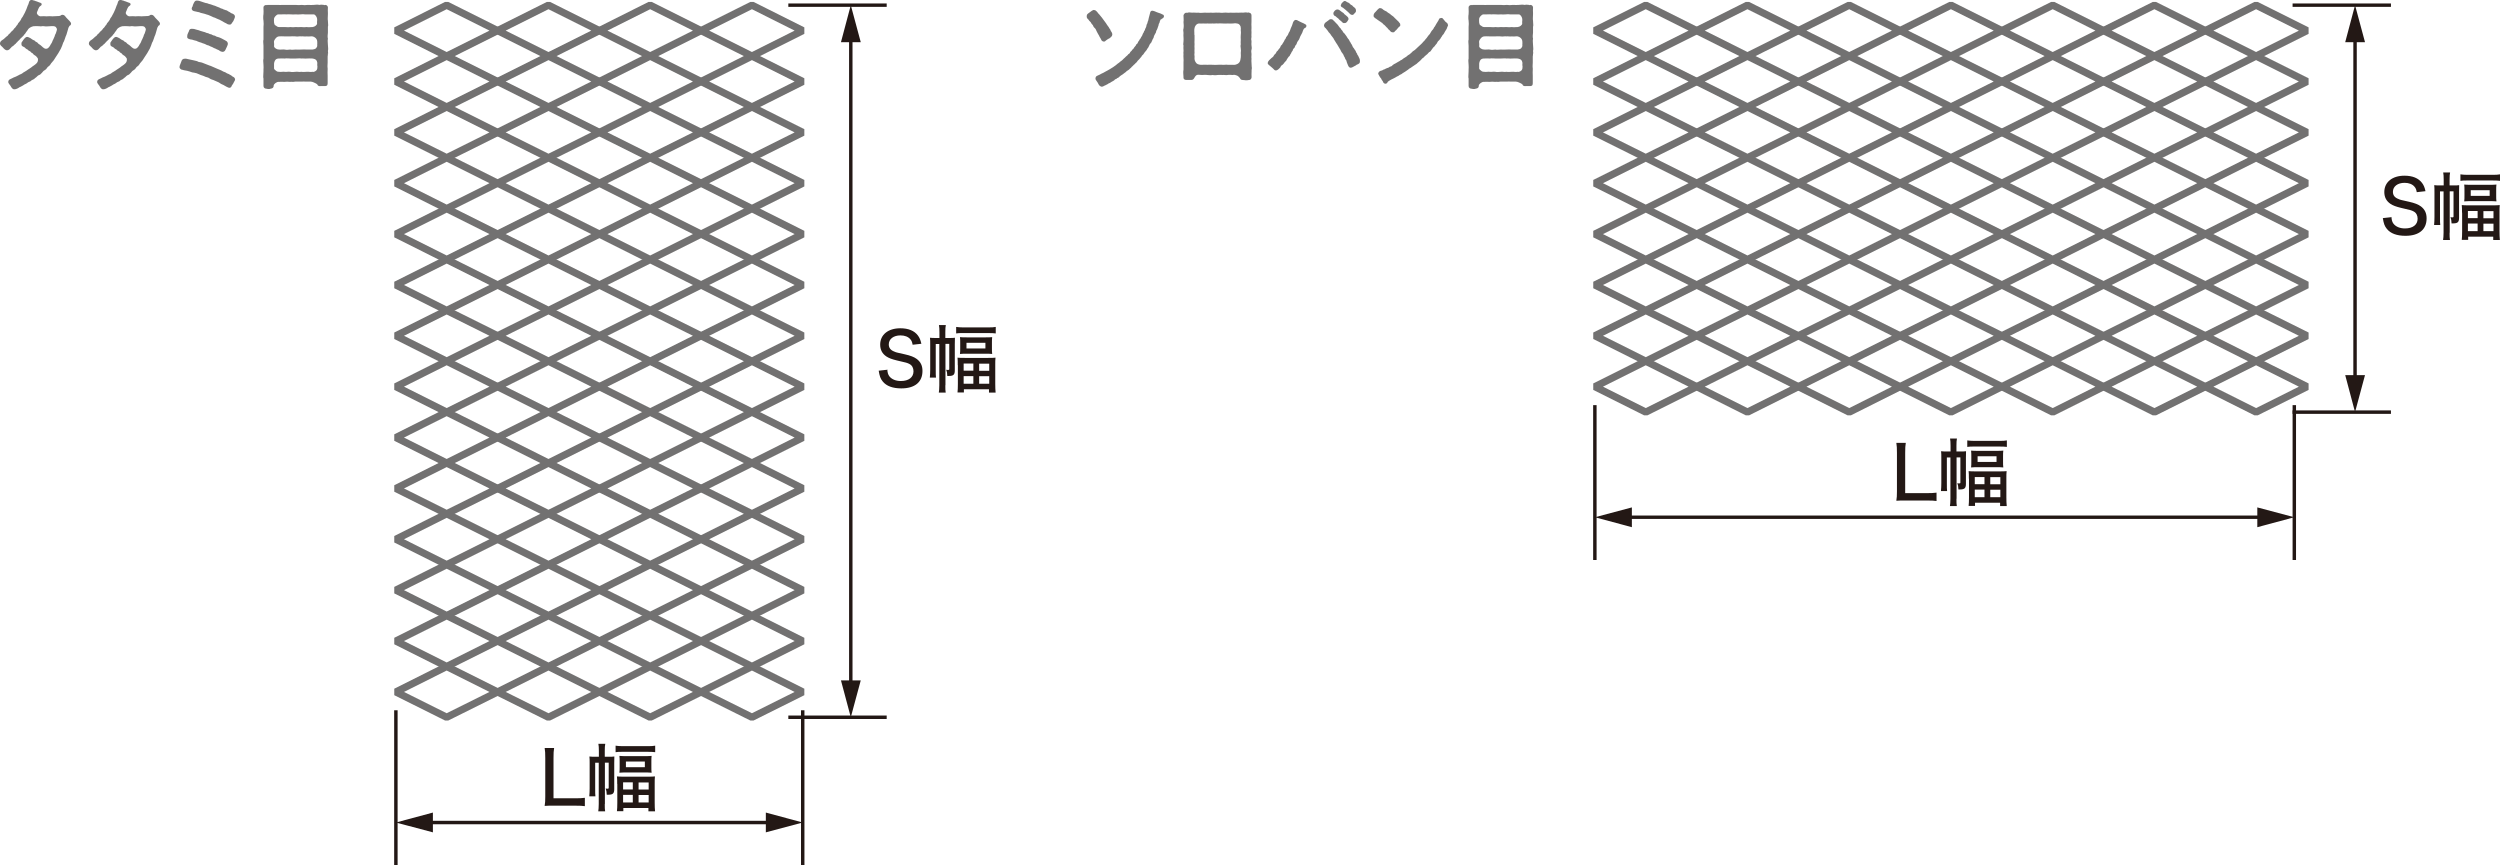 <?xml version="1.0" encoding="UTF-8"?><svg id="_レイヤー_2" xmlns="http://www.w3.org/2000/svg" viewBox="0 0 203.34 70.38"><defs><style>.cls-1{stroke:#231815;stroke-width:.28px;}.cls-1,.cls-2{fill:none;stroke-linecap:square;stroke-linejoin:bevel;}.cls-3{fill:#231815;}.cls-4{fill:#727171;}.cls-2{stroke:#727171;stroke-width:.59px;}</style></defs><g id="_レイヤー_1-2"><polygon class="cls-2" points="40.47 2.49 36.33 4.56 32.2 2.49 36.33 .42 40.47 2.49"/><polygon class="cls-2" points="48.75 2.49 44.61 4.56 40.47 2.49 44.61 .42 48.75 2.49"/><polygon class="cls-2" points="57.02 2.49 52.88 4.56 48.75 2.49 52.88 .42 57.02 2.49"/><polygon class="cls-2" points="65.29 2.49 61.16 4.56 57.02 2.49 61.16 .42 65.29 2.49"/><polygon class="cls-2" points="40.47 6.63 36.33 8.7 32.2 6.63 36.33 4.56 40.47 6.63"/><polygon class="cls-2" points="48.75 6.63 44.61 8.7 40.47 6.63 44.61 4.56 48.75 6.63"/><polygon class="cls-2" points="57.02 6.63 52.88 8.7 48.75 6.63 52.88 4.56 57.02 6.63"/><polygon class="cls-2" points="65.29 6.63 61.16 8.7 57.02 6.63 61.16 4.56 65.29 6.63"/><polygon class="cls-2" points="40.47 10.77 36.33 12.83 32.2 10.77 36.33 8.7 40.47 10.77"/><polygon class="cls-2" points="48.75 10.77 44.61 12.83 40.47 10.77 44.61 8.7 48.75 10.77"/><polygon class="cls-2" points="57.02 10.77 52.88 12.83 48.75 10.77 52.88 8.7 57.02 10.77"/><polygon class="cls-2" points="65.29 10.77 61.16 12.83 57.02 10.77 61.16 8.7 65.29 10.77"/><polygon class="cls-2" points="40.47 14.9 36.33 16.97 32.2 14.9 36.33 12.83 40.47 14.9"/><polygon class="cls-2" points="48.75 14.9 44.61 16.97 40.47 14.9 44.61 12.83 48.75 14.9"/><polygon class="cls-2" points="57.02 14.9 52.88 16.97 48.75 14.9 52.88 12.83 57.02 14.9"/><polygon class="cls-2" points="65.29 14.9 61.16 16.97 57.02 14.9 61.16 12.83 65.29 14.9"/><polygon class="cls-2" points="40.47 19.04 36.33 21.11 32.2 19.04 36.33 16.97 40.47 19.04"/><polygon class="cls-2" points="48.75 19.04 44.61 21.11 40.47 19.04 44.61 16.97 48.75 19.04"/><polygon class="cls-2" points="57.02 19.04 52.88 21.11 48.75 19.04 52.88 16.97 57.02 19.04"/><polygon class="cls-2" points="65.29 19.04 61.16 21.11 57.02 19.04 61.16 16.97 65.29 19.04"/><polygon class="cls-2" points="40.47 23.18 36.33 25.25 32.2 23.18 36.33 21.11 40.47 23.18"/><polygon class="cls-2" points="48.75 23.18 44.61 25.25 40.47 23.18 44.61 21.11 48.75 23.18"/><polygon class="cls-2" points="57.02 23.18 52.88 25.25 48.75 23.18 52.88 21.11 57.02 23.18"/><polygon class="cls-2" points="65.29 23.18 61.16 25.25 57.02 23.18 61.16 21.11 65.29 23.18"/><polygon class="cls-2" points="40.47 27.31 36.33 29.38 32.2 27.31 36.33 25.25 40.47 27.31"/><polygon class="cls-2" points="48.75 27.31 44.61 29.38 40.47 27.31 44.61 25.25 48.75 27.31"/><polygon class="cls-2" points="57.02 27.31 52.88 29.38 48.75 27.31 52.88 25.25 57.02 27.31"/><polygon class="cls-2" points="65.29 27.31 61.16 29.38 57.02 27.31 61.16 25.25 65.29 27.31"/><polygon class="cls-2" points="40.47 31.45 36.33 33.52 32.2 31.45 36.33 29.38 40.47 31.45"/><polygon class="cls-2" points="48.75 31.45 44.61 33.52 40.47 31.45 44.61 29.38 48.75 31.45"/><polygon class="cls-2" points="57.02 31.45 52.88 33.52 48.75 31.45 52.88 29.38 57.02 31.45"/><polygon class="cls-2" points="65.29 31.45 61.16 33.52 57.02 31.45 61.16 29.38 65.29 31.45"/><polygon class="cls-2" points="40.47 35.59 36.33 37.66 32.2 35.59 36.33 33.52 40.47 35.59"/><polygon class="cls-2" points="48.75 35.59 44.61 37.66 40.47 35.59 44.61 33.52 48.75 35.59"/><polygon class="cls-2" points="57.02 35.59 52.88 37.66 48.75 35.59 52.88 33.52 57.02 35.59"/><polygon class="cls-2" points="65.29 35.59 61.16 37.66 57.02 35.59 61.16 33.52 65.29 35.59"/><polygon class="cls-2" points="40.47 39.73 36.33 41.79 32.2 39.73 36.33 37.66 40.47 39.73"/><polygon class="cls-2" points="48.75 39.73 44.61 41.79 40.47 39.73 44.61 37.66 48.75 39.73"/><polygon class="cls-2" points="57.02 39.73 52.88 41.79 48.75 39.73 52.88 37.66 57.02 39.73"/><polygon class="cls-2" points="65.29 39.73 61.16 41.79 57.02 39.73 61.16 37.66 65.29 39.73"/><polygon class="cls-2" points="40.47 43.86 36.33 45.93 32.2 43.86 36.33 41.79 40.47 43.86"/><polygon class="cls-2" points="48.75 43.86 44.61 45.93 40.47 43.86 44.61 41.79 48.75 43.86"/><polygon class="cls-2" points="57.02 43.86 52.88 45.93 48.75 43.86 52.88 41.79 57.02 43.86"/><polygon class="cls-2" points="65.29 43.86 61.16 45.93 57.02 43.86 61.16 41.79 65.29 43.86"/><polygon class="cls-2" points="40.47 48 36.33 50.07 32.2 48 36.33 45.93 40.47 48"/><polygon class="cls-2" points="48.75 48 44.61 50.07 40.47 48 44.61 45.93 48.75 48"/><polygon class="cls-2" points="57.02 48 52.88 50.07 48.75 48 52.88 45.93 57.02 48"/><polygon class="cls-2" points="65.29 48 61.16 50.07 57.02 48 61.16 45.93 65.29 48"/><polygon class="cls-2" points="40.47 52.14 36.33 54.21 32.2 52.14 36.33 50.07 40.47 52.14"/><polygon class="cls-2" points="48.75 52.14 44.61 54.21 40.47 52.14 44.61 50.07 48.75 52.14"/><polygon class="cls-2" points="57.02 52.14 52.88 54.21 48.75 52.14 52.88 50.07 57.02 52.14"/><polygon class="cls-2" points="65.29 52.14 61.16 54.21 57.02 52.14 61.16 50.07 65.29 52.14"/><polygon class="cls-2" points="40.47 56.28 36.33 58.34 32.2 56.28 36.33 54.21 40.47 56.28"/><polygon class="cls-2" points="48.75 56.28 44.61 58.34 40.47 56.28 44.61 54.21 48.75 56.28"/><polygon class="cls-2" points="57.02 56.28 52.88 58.34 48.75 56.28 52.88 54.21 57.02 56.28"/><polygon class="cls-2" points="65.29 56.28 61.16 58.34 57.02 56.28 61.16 54.21 65.29 56.28"/><path class="cls-4" d="m5.64,2.13c-.06.08-.1.17-.11.26-.03.09-.06.2-.09.31-.04.17-.11.26-.14.39-.06.17-.1.3-.16.38-.06.17-.11.34-.19.49-.07.13-.15.26-.21.37-.09.14-.15.24-.23.35-.07.1-.14.25-.26.36-.14.14-.15.26-.28.34-.16.09-.15.23-.32.32-.14.07-.16.14-.23.21-.1.08-.1.13-.19.17-.17.06-.19.13-.3.22-.1.04-.11.13-.26.18-.15.05-.14.13-.26.16-.12.03-.21.13-.27.16-.09.04-.22.1-.27.15-.07.03-.19.12-.28.14-.11.09-.29.17-.39.17h-.06c-.13,0-.23-.17-.28-.27-.05-.09-.19-.22-.19-.31,0-.14.07-.21.2-.26.12-.05.18-.09.22-.11.17-.06.25-.1.4-.18.15-.1.28-.1.39-.22.09-.06.26-.14.38-.24.14-.1.24-.14.37-.26.08-.06.23-.14.36-.28.1-.09.14-.34.06-.42-.08-.1-.11-.15-.22-.21-.17-.09-.11-.15-.24-.2-.1-.04-.09-.12-.17-.14-.14-.04-.11-.12-.26-.17-.12-.07-.12-.14-.26-.19-.06-.02-.14-.07-.15-.15-.02-.13,0-.22.05-.26.06-.1.13-.19.19-.26.05-.05.12-.13.22-.13.08,0,.17.06.26.1.11.06.15.13.3.18.1.03.07.1.2.14.1.03.12.14.22.18.17.1.25.22.36.29.17.14.36.07.46-.09.09-.11.11-.21.19-.3.06-.1.07-.2.14-.31.04-.13.11-.21.12-.3.02-.1.08-.13.11-.27.05-.18.12-.24-.02-.41-.1-.12-.32-.09-.47-.08-.23,0-.3.04-.5,0-.14-.03-.22.04-.39,0-.18,0-.3-.02-.46,0-.17.03-.34.13-.43.23-.03.07-.06.09-.12.18-.09.1-.12.21-.2.26-.06.12-.17.18-.2.23-.07.06-.15.13-.22.23-.06.05-.14.11-.17.17-.1.07-.1.14-.18.17-.06.07-.14.14-.18.16-.1.04-.13.14-.18.16-.05.07-.15.18-.3.17-.11-.02-.2-.09-.3-.21-.07-.1-.25-.18-.25-.33v-.04c.03-.19.16-.23.31-.34.1-.08.17-.17.22-.2.13-.06.16-.19.22-.22.1-.04.1-.14.22-.22.08-.06.12-.11.2-.23.08-.04.13-.16.19-.23.09-.05.09-.19.18-.25.1-.11.1-.13.18-.26.02-.11.11-.14.16-.27.04-.06.09-.15.14-.26.05-.1.08-.18.13-.29.03-.06.06-.15.11-.3.06-.08.08-.23.11-.3.05-.09.08-.14.2-.15.06,0,.14.04.19.05.13.02.1.05.22.07l.23.09c.1.02.21.08.18.17-.03.11-.12.09-.2.21-.07.11-.1.21-.13.29-.05.11-.11.2,0,.32.11.12.18.15.36.13.17-.02.34.02.48,0,.18-.02.34.02.48,0,.16-.02.26,0,.43-.02.17-.02.14-.1.26-.1.17,0,.22.11.32.23.04.05.18.18.27.28.05.05.12.14.12.21v.02c-.02.14-.1.12-.16.19Z"/><path class="cls-4" d="m12.87,2.13c-.06.08-.1.17-.11.26-.03.09-.06.2-.09.31-.04.17-.11.26-.14.39-.06.17-.1.3-.16.38-.06.17-.11.34-.19.49-.07.13-.15.26-.21.37-.09.14-.15.24-.23.35-.07.1-.14.25-.26.36-.14.14-.15.26-.28.34-.16.09-.15.23-.32.32-.14.07-.16.14-.23.21-.1.08-.1.13-.19.17-.17.06-.19.13-.3.22-.1.04-.11.13-.26.18-.15.05-.14.13-.26.16s-.21.13-.27.16c-.09.04-.22.1-.27.15-.07.03-.19.12-.28.14-.11.09-.29.17-.39.17h-.06c-.13,0-.23-.17-.28-.27-.05-.09-.19-.22-.19-.31,0-.14.07-.21.2-.26.12-.05.18-.09.22-.11.17-.06.25-.1.4-.18.15-.1.28-.1.39-.22.09-.06.26-.14.38-.24.14-.1.24-.14.37-.26.08-.06.23-.14.36-.28.1-.09.14-.34.06-.42-.08-.1-.11-.15-.22-.21-.17-.09-.11-.15-.24-.2-.1-.04-.09-.12-.17-.14-.14-.04-.11-.12-.26-.17-.12-.07-.12-.14-.26-.19-.06-.02-.14-.07-.15-.15-.02-.13,0-.22.05-.26.06-.1.13-.19.19-.26.05-.05.12-.13.22-.13.08,0,.17.06.26.1.11.06.15.13.3.18.1.03.07.1.2.14.1.03.12.14.22.18.17.1.25.22.36.29.17.14.36.07.46-.09.09-.11.11-.21.19-.3.06-.1.07-.2.14-.31.04-.13.11-.21.12-.3.02-.1.08-.13.11-.27.05-.18.12-.24-.02-.41-.1-.12-.32-.09-.47-.08-.23,0-.29.04-.5,0-.14-.03-.22.04-.39,0-.18,0-.3-.02-.46,0-.17.03-.34.13-.43.23-.03.07-.06.09-.12.18-.09.1-.12.21-.2.26-.06.12-.17.18-.2.23-.07.06-.15.13-.22.23-.06.05-.14.11-.17.17-.1.07-.1.14-.18.17-.06.07-.14.14-.18.16-.1.04-.13.14-.18.16-.05.07-.15.18-.3.17-.11-.02-.2-.09-.3-.21-.07-.1-.25-.18-.25-.33v-.04c.03-.19.16-.23.31-.34.1-.08.17-.17.22-.2.13-.06.16-.19.22-.22.1-.04.1-.14.22-.22.08-.06.12-.11.2-.23.08-.04.13-.16.19-.23.09-.05.09-.19.18-.25.1-.11.1-.13.18-.26.02-.11.11-.14.16-.27.04-.06.09-.15.14-.26.05-.1.08-.18.13-.29.03-.06.06-.15.11-.3.06-.08.08-.23.11-.3.05-.09.08-.14.2-.15.06,0,.14.04.19.05.13.02.1.05.22.07l.23.09c.1.02.21.08.18.17-.03.11-.12.09-.2.21-.07.11-.1.21-.13.29-.05.11-.11.2,0,.32.11.12.18.15.36.13.17-.02.34.02.48,0,.18-.02.34.02.48,0,.16-.02.26,0,.43-.02.17-.02.14-.1.26-.1.17,0,.22.11.32.23.04.05.18.18.27.28.05.05.12.14.12.21v.02c-.02.14-.1.12-.16.19Z"/><path class="cls-4" d="m19.12,6.44v.02c0,.09-.06.14-.1.23-.06.15-.1.16-.17.28-.02.1-.1.17-.18.17-.02,0-.03,0-.05,0-.1-.03-.23-.1-.33-.16-.16-.11-.27-.11-.41-.22-.11-.09-.28-.13-.41-.2-.14-.08-.29-.08-.42-.18-.11-.1-.32-.1-.42-.17-.14-.07-.29-.09-.42-.16-.15-.08-.3-.12-.43-.14-.16,0-.33-.1-.45-.12-.14-.05-.23-.04-.38-.08-.13-.06-.18,0-.3-.13-.04-.04-.05-.08-.05-.13,0-.07.03-.14.05-.19.03-.09.06-.14.1-.26.04-.13.1-.23.32-.23.12,0,.26.06.41.08.18.03.3.07.45.1.15.02.19.1.3.1.18.02.29.08.45.14.1.04.25.1.36.14.16.04.27.12.44.18.12.04.29.14.43.18.16.06.21.13.36.17.13.04.14.1.28.14.08.02.11.07.21.11.1.04.07.08.21.14.06.03.14.09.15.2Zm-3.88-3.39c-.03-.06,0-.17,0-.22.03-.07.06-.18.13-.3.02-.11.07-.18.22-.19.13,0,.26.02.38.07.09.04.18.03.29.09.09.02.19.06.3.09.14.02.23.1.3.1.11,0,.13.08.3.1.08,0,.1.09.3.11.06,0,.07.08.3.12.1.02.14.06.27.11.12.06.21.11.28.15.12.08.18.07.22.24.02.08-.04.2-.06.25-.04.1-.08.18-.13.28-.05.1-.11.16-.23.17-.06,0-.19-.04-.26-.1-.07-.07-.2-.08-.29-.15-.1-.03-.22-.09-.3-.14-.1-.04-.17-.06-.29-.13-.1-.02-.17-.04-.3-.12-.11-.05-.22-.06-.3-.11-.07-.02-.19-.05-.3-.1-.08-.06-.18-.06-.31-.1-.14-.06-.22-.05-.3-.07-.11-.04-.17-.04-.24-.15Zm.41-2.49c.02-.11.07-.23.12-.33.03-.06.1-.18.2-.18h.02s.04,0,.06,0c.13,0,.25.06.36.09.12.03.26.1.34.11.14,0,.17.07.37.1.1.02.21.09.36.12.15.06.22.1.35.14.09.06.18.09.27.11.1.07.2.07.27.11.1,0,.14.08.26.13.11.04.14.12.26.14.1.05.22.1.22.25v.02c0,.06-.04.12-.06.18-.06.15-.07.18-.17.3-.07.11-.1.16-.22.15-.17-.02-.17-.05-.26-.1-.12-.06-.22-.1-.31-.17-.11-.04-.23-.14-.3-.15-.1-.05-.24-.09-.31-.14-.13-.02-.23-.1-.32-.13-.09-.02-.21-.11-.32-.12-.1-.05-.24-.07-.33-.1-.14-.02-.2-.05-.33-.1-.1,0-.22-.06-.34-.07-.1-.02-.19-.05-.23-.14-.04-.1,0-.14.02-.22Z"/><path class="cls-4" d="m26.67,4.33c0,.09,0,.18-.02.26,0,.14,0,.34,0,.49,0,.18-.03.3,0,.49v.06c0,.16-.02.36,0,.54,0,.06,0,.13,0,.2,0,.14,0,.28,0,.41,0,.2-.11.23-.26.22-.14,0-.18,0-.3,0-.06.02-.22,0-.25-.07-.03-.08-.06-.09-.14-.14-.16-.08-.21-.1-.3-.13-.15-.04-.35-.02-.49-.02-.12-.02-.27,0-.45,0h-.46c-.17.04-.27,0-.42.02-.16-.02-.3-.02-.45,0-.14-.02-.3,0-.46,0-.16-.02-.41.18-.41.3,0,.16-.07.23-.27.26-.05.02-.09.02-.12.02-.06,0-.11,0-.18-.02-.14,0-.26-.08-.26-.22v-.61c-.02-.06-.02-.11-.02-.17,0-.14.02-.28.02-.43,0-.04,0-.09,0-.13,0-.11.02-.23,0-.38,0-.09-.02-.2-.02-.32,0-.06,0-.13.02-.19,0-.19,0-.38,0-.52,0-.1,0-.22,0-.31,0-.08,0-.14,0-.21,0-.09-.02-.2-.02-.32,0-.06,0-.14.02-.19,0-.18,0-.36,0-.52,0-.14,0-.33,0-.51.02-.14.02-.34,0-.51-.02-.09-.02-.18-.02-.26s0-.18.02-.27c.02-.14,0-.29,0-.45v-.11c0-.07.07-.17.22-.19.05.03.06.03.11,0,.12,0,.22,0,.3,0h.06c.17,0,.29,0,.48,0,.11.02.25,0,.38,0h.1c.14,0,.25,0,.37,0,.04,0,.08,0,.12,0h.48c.13.02.34.02.49,0,.17.02.3.03.48,0h.06c.12,0,.29.02.42,0,.1,0,.18-.02.25-.02.08,0,.15,0,.23.02.05,0,.1-.02.14-.02.1,0,.18.02.23.02.05.04.06,0,.1,0h.02c.11,0,.2.11.2.2v.02c-.02.16,0,.3,0,.43,0,.03,0,.07,0,.1,0,.22-.03.38,0,.54,0,.14.02.25.02.34,0,.05,0,.1-.02.14,0,.06,0,.13,0,.21,0,.1,0,.21,0,.28-.02.17-.04.35,0,.49-.04.17,0,.31,0,.5,0,.09.02.19.02.3,0,.06,0,.13-.02.19,0,.08.02.16.02.23Zm-4.38-2.49c.02.1.03.2.14.24.1.07.15.12.26.12.18,0,.32,0,.46,0,.14,0,.33.03.45,0,.15.02.32.02.45,0,.14,0,.29.02.45,0,.18.02.31.02.45,0,.13.03.29,0,.47,0,.04,0,.18-.04.26-.11.06-.05.13-.12.11-.22-.02-.1.03-.2,0-.36-.02-.13-.14-.33-.27-.34-.17,0-.18,0-.33,0-.15,0-.24,0-.38,0-.1-.02-.23-.02-.38,0-.14.02-.23,0-.38,0-.15,0-.28.02-.38,0-.12-.02-.29,0-.38,0-.1-.02-.26,0-.38,0-.13,0-.19,0-.29,0-.14.02-.32.24-.33.34,0,.12-.02.2,0,.32Zm3.52,3.55c0-.1-.02-.16,0-.28-.02-.1-.04-.18-.12-.25-.07-.06-.2-.09-.26-.1-.13-.02-.34,0-.47,0-.18.02-.31-.02-.45,0-.15-.03-.26,0-.45,0h-.45c-.11,0-.28-.03-.45,0-.18,0-.28-.02-.46,0-.12,0-.21.02-.29.1-.09.1-.13.29-.12.38,0,.1,0,.22,0,.34.03.08.09.12.19.2.09.06.15.06.21.06.14.03.32-.02.46,0,.12.03.31-.03.45,0,.14.03.28.02.45,0,.12-.03.29.04.45,0,.17.03.3,0,.45,0,.14-.02.3.04.47,0,.06.03.18,0,.3-.1.11-.1.09-.24.1-.36Zm-3.52-1.62c.02.13.22.26.4.26.1.02.36-.02.46,0,.16.04.31.02.45,0,.14.04.28,0,.45,0s.28.02.45,0c.14-.02.32,0,.45,0,.18,0,.34,0,.47,0,.07-.02.22-.02.3-.12.06-.09.1-.14.08-.26.02-.09,0-.18,0-.3-.02-.22-.22-.36-.38-.39-.11-.02-.33.03-.47,0-.12.03-.34-.02-.45,0-.11-.03-.32.04-.45,0-.18-.02-.3,0-.45,0-.13,0-.32,0-.45,0-.17-.02-.35,0-.46,0-.12,0-.25.12-.3.2-.11.13-.12.25-.1.32.02.1,0,.18,0,.3Z"/><line class="cls-1" x1="32.2" y1="70.24" x2="32.2" y2="57.91"/><line class="cls-1" x1="65.29" y1="70.24" x2="65.29" y2="57.91"/><line class="cls-1" x1="34.66" y1="66.9" x2="62.84" y2="66.9"/><polygon class="cls-3" points="35.21 67.7 32.2 66.9 35.21 66.09 35.21 67.7"/><polygon class="cls-3" points="62.29 67.7 65.29 66.9 62.29 66.09 62.29 67.7"/><path class="cls-3" d="m45.02,65.53c-.31,0-.51,0-.72.02.04-.22.05-.44.05-.76v-3.13c0-.37-.01-.6-.05-.82h.77c-.04.24-.05.41-.05.82v3.27h1.76c.36,0,.55-.01.79-.04v.68c-.21-.03-.4-.04-.79-.04h-1.76Z"/><path class="cls-3" d="m49.19,65.4c0,.29,0,.44.03.59h-.56c.02-.16.04-.29.04-.59v-3.36h-.29v2.1c0,.36,0,.46.02.63h-.5c.02-.2.03-.44.03-.65v-2.03c0-.26,0-.4-.02-.56.14.02.28.02.5.02h.27v-.47c0-.27-.01-.42-.04-.58h.56c-.03.15-.04.29-.04.58v.47h.34c.21,0,.31,0,.44-.02-.01.12-.01.23-.01.53v2.12c0,.36-.11.46-.5.46-.02,0-.05,0-.11,0-.01-.25-.03-.35-.09-.51.09.02.13.02.17.02.05,0,.08-.02.08-.07v-2.05h-.31v3.36Zm.88-4.75c.15.02.31.04.56.04h2.07c.27,0,.43-.01.59-.04v.53c-.17-.02-.31-.03-.59-.03h-2.07c-.26,0-.38,0-.56.03v-.53Zm.13,3.11c0-.26,0-.42-.02-.61.18.02.32.02.61.02h1.87c.29,0,.43,0,.61-.02-.02.17-.02.37-.02.6v1.54c0,.28.01.51.03.7h-.54v-.27h-2.04v.26h-.52c.02-.19.03-.38.03-.68v-1.54Zm.2-1.78c0-.22,0-.33-.02-.5.17.02.32.02.58.02h1.48c.24,0,.4,0,.56-.02-.02.15-.02.28-.02.49v.38c0,.22,0,.35.02.5-.17-.02-.32-.02-.58-.02h-1.45c-.25,0-.42,0-.59.02.02-.17.02-.28.02-.49v-.38Zm.28,2.23h.79v-.58h-.79v.58Zm0,1.06h.79v-.62h-.79v.62Zm.23-2.87h1.54v-.46h-1.54v.46Zm1.03,1.82h.82v-.58h-.82v.58Zm0,1.05h.82v-.61h-.82v.61Z"/><line class="cls-1" x1="64.26" y1=".42" x2="71.98" y2=".42"/><line class="cls-1" x1="64.26" y1="58.34" x2="71.98" y2="58.34"/><line class="cls-1" x1="69.2" y1="2.88" x2="69.2" y2="55.89"/><polygon class="cls-3" points="68.4 3.43 69.2 .42 70.01 3.43 68.4 3.43"/><polygon class="cls-3" points="68.4 55.34 69.2 58.34 70.01 55.34 68.4 55.34"/><path class="cls-3" d="m72.17,30.05c.02.28.06.41.17.56.19.24.52.38.93.38.64,0,1.03-.3,1.03-.79,0-.26-.11-.48-.32-.59-.19-.1-.23-.11-1.02-.29-.41-.1-.66-.19-.87-.33-.34-.23-.5-.55-.5-.96,0-.8.64-1.33,1.64-1.33.65,0,1.14.2,1.43.59.14.19.21.36.28.67l-.71.08c-.04-.21-.08-.33-.19-.45-.17-.2-.45-.31-.8-.31-.56,0-.95.29-.95.73,0,.28.14.47.46.59.15.07.19.07.85.22.45.1.76.22.97.38.31.24.46.54.46.97,0,.91-.62,1.42-1.72,1.42-.7,0-1.21-.19-1.51-.56-.19-.23-.26-.44-.33-.88l.73-.08Z"/><path class="cls-3" d="m76.89,31.34c0,.29,0,.44.03.59h-.56c.02-.16.04-.29.04-.59v-3.36h-.29v2.1c0,.36,0,.46.02.63h-.5c.02-.2.03-.44.03-.65v-2.03c0-.26,0-.4-.02-.56.14.02.28.02.5.02h.27v-.47c0-.27-.01-.42-.04-.58h.56c-.03.15-.04.29-.04.58v.47h.34c.21,0,.31,0,.44-.02-.01.12-.01.23-.01.53v2.12c0,.36-.11.46-.5.46-.02,0-.05,0-.11,0-.01-.25-.03-.35-.09-.51.09.02.13.02.17.02.05,0,.08-.02.08-.07v-2.05h-.31v3.36Zm.88-4.75c.15.02.31.04.56.04h2.07c.27,0,.43-.01.59-.04v.53c-.17-.02-.31-.03-.59-.03h-2.07c-.26,0-.38,0-.56.03v-.53Zm.13,3.11c0-.26,0-.42-.02-.61.18.02.32.02.61.02h1.87c.29,0,.43,0,.61-.02-.02.17-.02.37-.02.6v1.54c0,.28.01.51.03.7h-.54v-.27h-2.04v.26h-.52c.02-.19.03-.38.03-.68v-1.54Zm.2-1.78c0-.22,0-.33-.02-.5.17.02.32.02.58.02h1.48c.24,0,.4,0,.56-.02-.02.15-.02.28-.02.49v.38c0,.22,0,.35.02.5-.17-.02-.32-.02-.58-.02h-1.45c-.25,0-.42,0-.59.02.02-.17.02-.28.02-.49v-.38Zm.28,2.23h.79v-.58h-.79v.58Zm0,1.06h.79v-.62h-.79v.62Zm.23-2.87h1.54v-.46h-1.54v.46Zm1.03,1.82h.82v-.58h-.82v.58Zm0,1.05h.82v-.61h-.82v.61Z"/><polygon class="cls-2" points="138 2.49 133.86 4.56 129.72 2.49 133.86 .42 138 2.49"/><polygon class="cls-2" points="138 6.63 133.86 8.7 129.72 6.63 133.86 4.56 138 6.63"/><polygon class="cls-2" points="138 10.77 133.86 12.83 129.72 10.77 133.86 8.7 138 10.77"/><polygon class="cls-2" points="138 14.9 133.86 16.97 129.72 14.9 133.86 12.83 138 14.9"/><polygon class="cls-2" points="138 19.04 133.86 21.11 129.72 19.04 133.86 16.97 138 19.04"/><polygon class="cls-2" points="138 23.18 133.86 25.25 129.72 23.18 133.86 21.11 138 23.18"/><polygon class="cls-2" points="138 27.31 133.86 29.38 129.72 27.31 133.86 25.25 138 27.31"/><polygon class="cls-2" points="138 31.45 133.86 33.52 129.72 31.45 133.86 29.38 138 31.45"/><polygon class="cls-2" points="146.27 2.49 142.13 4.56 138 2.49 142.13 .42 146.27 2.49"/><polygon class="cls-2" points="146.27 6.63 142.13 8.7 138 6.63 142.13 4.56 146.27 6.63"/><polygon class="cls-2" points="146.27 10.77 142.13 12.83 138 10.77 142.13 8.7 146.27 10.77"/><polygon class="cls-2" points="146.27 14.9 142.13 16.97 138 14.9 142.13 12.83 146.27 14.9"/><polygon class="cls-2" points="146.27 19.04 142.13 21.11 138 19.04 142.13 16.97 146.27 19.04"/><polygon class="cls-2" points="146.27 23.18 142.13 25.25 138 23.18 142.13 21.11 146.27 23.18"/><polygon class="cls-2" points="146.27 27.31 142.13 29.38 138 27.31 142.13 25.25 146.27 27.31"/><polygon class="cls-2" points="146.27 31.45 142.13 33.52 138 31.45 142.13 29.38 146.27 31.45"/><polygon class="cls-2" points="154.54 2.49 150.41 4.56 146.27 2.49 150.41 .42 154.54 2.49"/><polygon class="cls-2" points="154.54 6.63 150.41 8.7 146.27 6.63 150.41 4.56 154.54 6.63"/><polygon class="cls-2" points="154.54 10.77 150.41 12.83 146.27 10.77 150.41 8.7 154.54 10.77"/><polygon class="cls-2" points="154.54 14.9 150.41 16.97 146.27 14.9 150.41 12.83 154.54 14.9"/><polygon class="cls-2" points="154.54 19.04 150.41 21.11 146.27 19.04 150.41 16.97 154.54 19.04"/><polygon class="cls-2" points="154.54 23.18 150.41 25.25 146.27 23.18 150.41 21.11 154.54 23.18"/><polygon class="cls-2" points="154.54 27.31 150.41 29.38 146.27 27.31 150.41 25.25 154.54 27.31"/><polygon class="cls-2" points="154.54 31.45 150.41 33.52 146.27 31.45 150.41 29.38 154.54 31.45"/><polygon class="cls-2" points="162.82 2.49 158.68 4.56 154.54 2.49 158.68 .42 162.82 2.49"/><polygon class="cls-2" points="162.82 6.63 158.68 8.7 154.54 6.63 158.68 4.56 162.82 6.63"/><polygon class="cls-2" points="162.82 10.77 158.68 12.83 154.54 10.77 158.68 8.7 162.82 10.77"/><polygon class="cls-2" points="162.82 14.9 158.68 16.97 154.54 14.9 158.68 12.83 162.82 14.9"/><polygon class="cls-2" points="162.82 19.04 158.68 21.11 154.54 19.04 158.68 16.97 162.82 19.04"/><polygon class="cls-2" points="162.82 23.18 158.68 25.25 154.54 23.18 158.68 21.11 162.82 23.18"/><polygon class="cls-2" points="162.82 27.31 158.68 29.38 154.54 27.31 158.68 25.25 162.82 27.31"/><polygon class="cls-2" points="162.82 31.45 158.68 33.52 154.54 31.45 158.68 29.38 162.82 31.45"/><polygon class="cls-2" points="171.09 2.49 166.96 4.56 162.82 2.49 166.96 .42 171.09 2.49"/><polygon class="cls-2" points="171.09 6.63 166.96 8.7 162.82 6.63 166.96 4.56 171.09 6.63"/><polygon class="cls-2" points="171.09 10.77 166.96 12.83 162.82 10.77 166.96 8.7 171.09 10.77"/><polygon class="cls-2" points="171.09 14.9 166.96 16.97 162.82 14.9 166.96 12.83 171.09 14.9"/><polygon class="cls-2" points="171.09 19.04 166.96 21.11 162.82 19.04 166.96 16.97 171.09 19.04"/><polygon class="cls-2" points="171.09 23.18 166.96 25.25 162.82 23.18 166.96 21.11 171.09 23.18"/><polygon class="cls-2" points="171.09 27.31 166.96 29.38 162.82 27.31 166.96 25.25 171.09 27.31"/><polygon class="cls-2" points="171.09 31.45 166.96 33.52 162.82 31.45 166.96 29.38 171.09 31.45"/><polygon class="cls-2" points="179.37 2.49 175.23 4.56 171.09 2.49 175.23 .42 179.37 2.49"/><polygon class="cls-2" points="179.37 6.63 175.23 8.7 171.09 6.63 175.23 4.56 179.37 6.63"/><polygon class="cls-2" points="179.37 10.77 175.23 12.83 171.09 10.77 175.23 8.7 179.37 10.77"/><polygon class="cls-2" points="179.37 14.9 175.23 16.97 171.09 14.9 175.23 12.83 179.37 14.9"/><polygon class="cls-2" points="179.37 19.04 175.23 21.11 171.09 19.04 175.23 16.97 179.37 19.04"/><polygon class="cls-2" points="179.37 23.18 175.23 25.25 171.09 23.18 175.23 21.11 179.37 23.18"/><polygon class="cls-2" points="179.37 27.31 175.23 29.38 171.09 27.31 175.23 25.25 179.37 27.31"/><polygon class="cls-2" points="179.37 31.45 175.23 33.52 171.09 31.45 175.23 29.38 179.37 31.45"/><polygon class="cls-2" points="187.64 2.49 183.5 4.56 179.37 2.49 183.5 .42 187.64 2.49"/><polygon class="cls-2" points="187.64 6.63 183.5 8.7 179.37 6.63 183.5 4.56 187.64 6.63"/><polygon class="cls-2" points="187.64 10.77 183.5 12.83 179.37 10.77 183.5 8.7 187.64 10.77"/><polygon class="cls-2" points="187.64 14.9 183.5 16.97 179.37 14.9 183.5 12.83 187.64 14.9"/><polygon class="cls-2" points="187.64 19.04 183.5 21.11 179.37 19.04 183.5 16.97 187.64 19.04"/><polygon class="cls-2" points="187.64 23.18 183.5 25.25 179.37 23.18 183.5 21.11 187.64 23.18"/><polygon class="cls-2" points="187.64 27.31 183.5 29.38 179.37 27.31 183.5 25.25 187.64 27.31"/><polygon class="cls-2" points="187.64 31.45 183.5 33.52 179.37 31.45 183.5 29.38 187.64 31.45"/><path class="cls-4" d="m89.19,2.53c-.05-.1-.06-.18-.18-.28-.1-.07-.07-.18-.18-.27-.1-.09-.06-.14-.18-.24-.08-.06-.06-.09-.14-.17-.07-.05-.12-.13-.12-.21,0-.13.02-.19.11-.26.06-.06.23-.15.3-.22.07-.04.12-.07.16-.07h.02c.11.02.15.04.2.1.1.08.11.16.22.25l.23.28c.07.09.1.14.19.26.02.04.11.15.14.19.07.12.11.17.14.21.05.07.12.15.14.22.08.06.06.12.12.21.07.1.11.16.11.29-.02.14-.1.18-.14.22-.03.05-.14.11-.2.13-.1.06-.12.09-.2.14-.03.06-.12.08-.17.07-.11-.02-.17-.09-.19-.15-.06-.15-.12-.18-.17-.32-.05-.1-.13-.2-.19-.34Zm5.24-.98c-.04.07-.1.15-.11.26-.03.11-.09.12-.08.22-.02.08-.07.18-.1.29-.03.11-.06.12-.09.18-.02.13-.04.18-.1.26-.03.06-.1.17-.11.26,0,.07-.11.18-.11.24-.07.11-.05.18-.13.24-.08.08-.1.14-.14.23-.03.06-.06.15-.14.23-.03.08-.09.16-.15.22-.06.05-.11.15-.16.22-.06.09-.14.1-.17.21-.05.07-.14.14-.17.2-.09.1-.14.12-.18.2-.04.08-.12.1-.18.19-.06.05-.14.12-.19.18-.1.07-.11.14-.19.18-.06.08-.15.14-.2.17-.11.04-.14.14-.22.17-.04.04-.14.1-.21.16-.1.07-.15.08-.22.15-.11.13-.18.13-.22.15-.06.1-.14.05-.2.13-.02.06-.14.09-.2.14-.13.06-.15.12-.28.15-.1.09-.21.11-.3.17-.09.02-.14.1-.26.1-.02,0-.06,0-.09-.02-.14-.05-.2-.22-.25-.31-.06-.11-.18-.23-.18-.31,0-.1.03-.21.15-.25.08-.05.19-.07.3-.15.14-.07.24-.1.37-.19.14-.06.22-.13.36-.2.12-.09.22-.12.34-.22.05-.03.16-.11.2-.15.05-.05.11-.09.2-.15.08-.07.1-.1.2-.16.08-.07.11-.09.18-.17.06-.03.1-.1.18-.17.05-.06.14-.09.18-.18.06-.03.14-.08.17-.18.04-.07.1-.06.16-.19.08-.05.12-.11.16-.19.07-.1.13-.13.15-.2.02-.1.1-.05.14-.18.04-.13.12-.16.14-.24.03-.08.09-.08.13-.21.02-.05.09-.1.12-.22.03-.11.08-.12.11-.22,0-.08.09-.09.1-.23.03-.06.1-.17.11-.3,0-.09.07-.08.1-.3.06-.09.05-.19.09-.32.05-.13.03-.16.08-.3.04-.11.02-.21.14-.26.07-.03.19.02.26.04.12.05.15.07.27.11.1.03.26.08.34.14.05,0,.14.05.14.14v.03c-.04.18-.18.15-.24.25Z"/><path class="cls-4" d="m101.82,5.48c0,.07,0,.14-.02.21v.1c0,.16-.02.34,0,.5-.02.16-.13.22-.22.22-.02,0-.03,0-.05,0-.06.02-.1.02-.14.02-.07,0-.13,0-.22-.02h-.04c-.19,0-.24-.06-.28-.16-.07-.08-.14-.17-.25-.21-.14-.05-.2-.07-.34-.04-.14,0-.29-.03-.41,0-.14.03-.3-.02-.41,0-.14,0-.29-.02-.42,0-.14.03-.29.02-.42,0-.12.04-.25,0-.41,0-.13-.03-.31,0-.42,0-.11,0-.2-.02-.3-.02-.14,0-.21.06-.29.19-.06.11-.12.23-.26.23h-.1c-.08,0-.18,0-.3,0-.02,0-.04,0-.06,0-.1,0-.22-.07-.2-.22,0-.1-.02-.22-.02-.35,0-.09,0-.17.02-.26,0-.19,0-.4,0-.6.02-.1,0-.26,0-.34,0-.12-.02-.23,0-.34-.03-.1.02-.21,0-.34,0-.1-.02-.2,0-.35-.02-.04-.02-.08-.02-.11,0-.07.02-.14.02-.23.02-.13,0-.25,0-.34-.02-.1,0-.19,0-.34,0-.05-.02-.13-.02-.21,0-.05,0-.09.02-.14.03-.18.02-.36,0-.54.03-.14,0-.35,0-.54.02-.08.1-.21.22-.22h.02s.06.04.09,0c.04,0,.08-.02.12-.02.1,0,.18.02.25.02.18-.02.33.02.51,0,.19.04.31,0,.52,0,.14,0,.37.02.52,0,.18.03.34-.02.52,0,.17-.02.3.04.52,0,.21-.02.34.03.52,0,.14.02.32,0,.52,0,.13.02.38-.02.51,0,.06,0,.13-.02.2-.02.06,0,.11,0,.17.02.03,0,.06-.02.08-.02.02,0,.02,0,.02.02.12,0,.22.08.22.22,0,.06,0,.1,0,.14v.07c0,.09,0,.17,0,.26v.06c-.02.14,0,.27,0,.41,0,.04,0,.09,0,.13-.02.1,0,.19,0,.28,0,.02,0,.04,0,.06,0,.15-.02.26,0,.34-.03.13-.03.24,0,.34,0,.03,0,.06,0,.1,0,.1-.02.18,0,.25,0,.05.02.11.02.18,0,.06,0,.13-.02.17-.04.14,0,.24,0,.34,0,.02,0,.06,0,.09,0,.1-.02.2,0,.26,0,.03,0,.06,0,.09,0,.09-.02.17,0,.26,0,.14.02.26.02.39Zm-.9-1.54c-.03-.15-.03-.25,0-.36-.02-.08,0-.27,0-.36-.02-.14,0-.26,0-.37,0-.08.03-.2,0-.36.02-.15,0-.25-.02-.35-.07-.14-.15-.22-.29-.23-.1-.02-.17-.03-.33,0-.15.02-.25,0-.41,0-.16,0-.3.02-.42,0-.13-.02-.3,0-.41,0-.11-.02-.28.02-.41,0-.14.02-.3,0-.42,0-.14,0-.19.02-.35,0-.14.02-.18,0-.33,0-.22,0-.37.26-.37.38-.03.1-.02.22-.02.31.02.14-.02.18.02.26,0,.16,0,.26,0,.37,0,.16-.02.24,0,.36,0,.12-.02.26,0,.36-.02.1,0,.28,0,.36-.04.1.02.28,0,.37-.02.14.02.32.16.47.09.09.3.14.48.12.1,0,.26-.02.41,0,.15-.02.3,0,.42,0,.16,0,.29.02.41,0,.14-.02.26,0,.41,0,.13.02.25-.03.42,0,.14,0,.24,0,.41,0,.11.02.35,0,.51-.18.1-.12.11-.28.13-.42.02-.1,0-.22,0-.37.02-.14.02-.23,0-.36Z"/><path class="cls-4" d="m106.26,2.16c-.06.13-.16.1-.22.2-.06.1-.06.14-.12.3-.05.1-.11.19-.16.3-.06.15-.09.26-.17.35-.13.14-.1.28-.18.34-.1.08-.07.21-.14.25-.1.08-.12.17-.14.24-.11.1-.09.18-.14.23-.08.09-.07.2-.16.23-.06.07-.12.17-.16.23-.03.09-.1.17-.17.22-.03.05-.1.15-.18.22-.1.04-.16.14-.19.22-.06.07-.22.23-.33.24h-.03c-.12,0-.14-.09-.2-.13-.07-.05-.09-.1-.18-.16-.04-.05-.14-.1-.19-.16-.06-.04-.09-.1-.09-.14,0,0,0-.02,0-.02.02-.09.04-.13.12-.22.05-.06.15-.13.19-.18.07-.07.14-.07.2-.22.05-.09.14-.11.18-.22.02-.11.14-.13.18-.24.03-.06.14-.13.17-.24.02-.13.12-.11.17-.25.03-.07.13-.18.15-.26.02-.09.1-.09.14-.26.06-.1.14-.15.18-.28.03-.12.1-.13.16-.34.04-.15.13-.27.19-.49.02-.09.1-.3.25-.3.07,0,.14.02.18.06.09.06.17.07.26.13.1.06.15.05.31.15.05.03.16.07.1.19Zm4.35,2.81v.04c0,.12-.06.16-.17.22-.12.02-.15.11-.22.12-.05.02-.14.08-.22.12-.05.02-.1.04-.14.04-.12,0-.18-.1-.23-.23-.03-.09-.09-.19-.11-.31-.02-.1-.08-.12-.1-.18-.03-.1-.06-.16-.12-.24,0-.07-.06-.14-.12-.23-.1-.09-.14-.28-.22-.37l-.22-.37c-.08-.09-.12-.21-.23-.36-.06-.15-.15-.21-.25-.36-.06-.14-.18-.2-.23-.3-.06-.11-.12-.14-.2-.26-.02-.04-.11-.06-.13-.17-.04-.06.02-.22.1-.29.05-.05.21-.14.26-.19.08-.07.12-.11.27-.08.1.02.11.1.22.18.08.1.11.11.24.25.1.11.14.23.25.31.05.11.1.14.14.19.02.04.1.19.17.22.07.1.1.14.17.23.07.1.06.13.15.23.08.04.08.19.15.23.02.06.1.19.14.24.06.1.06.2.14.25.06.12.12.17.16.24.03.12.06.14.12.23,0,.1.1.14.12.24.08.15.11.22.11.34Zm-2.16-3.87c0-.07.02-.11.06-.16.08-.12.19-.17.26-.17.1,0,.19.05.28.13.12.11.22.14.25.19.05.09.12.1.22.2.08.08.14.11.16.22.02.08-.03.11-.08.21-.02.05-.06.06-.07.08-.03.06-.1.08-.21.08-.14,0-.18-.14-.3-.21-.1-.06-.14-.16-.23-.21s-.13-.14-.21-.16c-.07-.02-.12-.1-.13-.2Zm.61-.66c0-.06.05-.11.07-.18.12-.13.19-.18.25-.18h.02c.1.02.13.1.26.13.14.06.16.18.3.22.05.02.07.1.19.17.1.08.14.15.14.26,0,.14-.04.12-.07.18-.02.03-.04.04-.08.08-.06.09-.12.1-.19.09-.11-.02-.18-.1-.29-.22l-.24-.21c-.06-.03-.14-.13-.24-.18-.07-.02-.13-.09-.13-.16Z"/><path class="cls-4" d="m112.26,1.76s-.14-.09-.26-.18c-.09-.09-.2-.1-.22-.18-.05,0-.06-.08-.06-.14,0-.1.07-.22.15-.28l.17-.19c.07-.06.13-.13.18-.13,0,0,.02,0,.03,0,.06,0,.13.02.18.06.1.1.22.16.37.23.07.1.26.15.34.26.14.08.23.17.32.27.14.14.21.2.31.3.05.1.12.1.12.22.02.1-.02.13-.1.19-.06.04-.07.1-.16.17-.02.06-.13.14-.17.17-.04.1-.11.1-.18.1-.12,0-.19-.07-.27-.18-.1-.06-.1-.1-.18-.19-.06-.03-.13-.14-.18-.18-.07-.08-.14-.09-.19-.17-.03-.07-.13-.07-.2-.16Zm5.52.26c0,.12-.07.15-.08.24-.02.1-.12.21-.16.29-.05.07-.11.24-.18.28-.09.1-.09.17-.13.19-.03.06-.1.18-.18.26-.09.06-.15.16-.19.26-.09.12-.13.13-.19.24-.09.06-.14.15-.21.24-.07.11-.11.19-.22.22-.06.05-.14.18-.22.22-.1.07-.19.17-.23.22-.12.07-.16.13-.23.21-.07.06-.14.14-.24.21-.06.07-.15.14-.25.19-.08.04-.18.14-.26.18-.09.08-.2.1-.26.18l-.26.18c-.11.08-.19.1-.26.17-.07.06-.18.07-.27.16-.09.04-.21.1-.28.15-.1.05-.18.1-.32.16-.17.09-.25.15-.29.19-.02.06-.06.14-.17.15h-.02c-.07,0-.16-.06-.18-.13-.02-.1-.13-.16-.15-.27-.08-.08-.14-.19-.19-.28,0-.06-.1-.11-.06-.14.02-.16.13-.22.27-.25.07,0,.13-.09.24-.1.09-.04.14-.09.23-.11.07,0,.14-.06.22-.11.1,0,.18-.08.22-.13.09-.07.12-.08.22-.13.1-.05.1-.06.22-.13.04-.02.18-.09.22-.14.06,0,.12-.06.22-.14.08-.06.25-.13.34-.24.12-.06.21-.13.34-.26.06-.1.22-.14.32-.26.13-.11.21-.21.31-.29.07-.08.2-.16.29-.3.1-.06.15-.18.28-.31.09-.13.17-.25.26-.33.07-.12.14-.26.23-.34.05-.05.06-.08.12-.2.08-.07.1-.17.17-.27.07-.12.11-.18.18-.29.04-.11.06-.16.14-.18.13-.04.18-.02.23.05.09.09.11.14.18.22.1.09.22.14.22.28Z"/><path class="cls-4" d="m124.69,4.33c0,.09,0,.18-.02.26,0,.14,0,.34,0,.49,0,.18-.03.3,0,.49v.06c0,.16-.02.36,0,.54,0,.06,0,.13,0,.2,0,.14,0,.28,0,.41,0,.2-.11.23-.26.22-.14,0-.18,0-.3,0-.06.02-.22,0-.25-.07-.03-.08-.06-.09-.14-.14-.16-.08-.21-.1-.3-.13-.15-.04-.35-.02-.49-.02-.12-.02-.27,0-.45,0h-.46c-.17.04-.27,0-.42.02-.16-.02-.3-.02-.45,0-.14-.02-.3,0-.46,0-.16-.02-.41.18-.41.3,0,.16-.07.23-.27.26-.05.02-.09.02-.12.02-.06,0-.11,0-.18-.02-.14,0-.26-.08-.26-.22v-.61c-.02-.06-.02-.11-.02-.17,0-.14.02-.28.02-.43,0-.04,0-.09,0-.13,0-.11.02-.23,0-.38,0-.09-.02-.2-.02-.32,0-.06,0-.13.02-.19,0-.19,0-.38,0-.52,0-.1,0-.22,0-.31,0-.08,0-.14,0-.21,0-.09-.02-.2-.02-.32,0-.06,0-.14.02-.19,0-.18,0-.36,0-.52,0-.14,0-.33,0-.51.02-.14.02-.34,0-.51-.02-.09-.02-.18-.02-.26s0-.18.02-.27c.02-.14,0-.29,0-.45v-.11c0-.07.07-.17.22-.19.05.03.06.03.11,0,.12,0,.22,0,.3,0h.06c.17,0,.29,0,.48,0,.11.02.25,0,.38,0h.1c.14,0,.25,0,.37,0,.04,0,.08,0,.12,0h.48c.13.02.34.02.49,0,.17.02.3.03.48,0h.06c.12,0,.29.02.42,0,.1,0,.18-.02.25-.02.08,0,.15,0,.23.02.05,0,.1-.02.14-.02.1,0,.18.02.23.02.05.04.06,0,.1,0h.02c.11,0,.2.11.2.2v.02c-.02.16,0,.3,0,.43,0,.03,0,.07,0,.1,0,.22-.03.38,0,.54,0,.14.02.25.02.34,0,.05,0,.1-.02.14,0,.06,0,.13,0,.21,0,.1,0,.21,0,.28-.02.17-.04.35,0,.49-.04.17,0,.31,0,.5,0,.09.02.19.02.3,0,.06,0,.13-.02.19,0,.08.02.16.02.23Zm-4.38-2.49c.02.1.03.2.14.24.1.07.15.12.26.12.18,0,.32,0,.46,0,.14,0,.33.03.45,0,.15.02.32.02.45,0,.14,0,.29.02.45,0,.18.02.31.02.45,0,.13.03.29,0,.47,0,.04,0,.18-.04.26-.11.06-.05.13-.12.11-.22-.02-.1.03-.2,0-.36-.02-.13-.14-.33-.27-.34-.17,0-.18,0-.33,0-.15,0-.24,0-.38,0-.1-.02-.23-.02-.38,0-.14.02-.23,0-.38,0-.15,0-.28.02-.38,0-.12-.02-.29,0-.38,0-.1-.02-.26,0-.38,0-.13,0-.19,0-.29,0-.14.02-.32.24-.33.34,0,.12-.02.2,0,.32Zm3.52,3.55c0-.1-.02-.16,0-.28-.02-.1-.04-.18-.12-.25-.07-.06-.2-.09-.26-.1-.13-.02-.34,0-.47,0-.18.02-.31-.02-.45,0-.15-.03-.26,0-.45,0h-.45c-.11,0-.28-.03-.45,0-.18,0-.28-.02-.46,0-.12,0-.21.02-.29.1-.09.1-.13.29-.12.38,0,.1,0,.22,0,.34.03.08.09.12.19.2.09.06.15.06.21.06.14.03.32-.02.46,0,.12.03.31-.03.45,0,.14.03.28.02.45,0,.12-.03.29.04.45,0,.17.03.3,0,.45,0,.14-.02.3.04.47,0,.06.03.18,0,.3-.1.11-.1.09-.24.1-.36Zm-3.52-1.62c.02.13.22.26.4.26.1.02.36-.02.46,0,.16.04.31.02.45,0,.14.04.28,0,.45,0s.28.02.45,0c.14-.02.32,0,.45,0,.18,0,.34,0,.47,0,.07-.02.22-.02.3-.12.06-.09.1-.14.08-.26.02-.09,0-.18,0-.3-.02-.22-.22-.36-.38-.39-.11-.02-.33.03-.47,0-.12.03-.34-.02-.45,0-.11-.03-.32.04-.45,0-.18-.02-.3,0-.45,0-.13,0-.32,0-.45,0-.17-.02-.35,0-.46,0-.12,0-.25.12-.3.2-.11.13-.12.25-.1.32.02.1,0,.18,0,.3Z"/><line class="cls-1" x1="129.72" y1="45.41" x2="129.72" y2="33.09"/><line class="cls-1" x1="186.61" y1="45.41" x2="186.61" y2="33.09"/><line class="cls-1" x1="132.18" y1="42.07" x2="184.15" y2="42.07"/><polygon class="cls-3" points="132.73 42.88 129.72 42.07 132.73 41.27 132.73 42.88"/><polygon class="cls-3" points="183.6 42.88 186.61 42.07 183.6 41.27 183.6 42.88"/><path class="cls-3" d="m154.96,40.71c-.31,0-.51,0-.72.02.04-.22.05-.44.05-.76v-3.13c0-.37-.01-.6-.05-.82h.77c-.04.24-.05.41-.05.82v3.27h1.76c.36,0,.55-.01.79-.04v.68c-.21-.03-.4-.04-.79-.04h-1.76Z"/><path class="cls-3" d="m159.13,40.57c0,.29,0,.44.03.59h-.56c.02-.16.04-.29.04-.59v-3.36h-.29v2.1c0,.36,0,.46.02.63h-.5c.02-.2.03-.44.03-.65v-2.03c0-.26,0-.4-.02-.56.14.02.28.02.5.02h.27v-.47c0-.27-.01-.42-.04-.58h.56c-.03.15-.04.29-.04.58v.47h.34c.21,0,.31,0,.44-.02-.01.12-.01.23-.01.53v2.12c0,.36-.11.46-.5.46-.02,0-.05,0-.11,0-.01-.25-.03-.35-.09-.51.09.02.13.02.17.02.05,0,.08-.02.08-.07v-2.05h-.31v3.36Zm.88-4.75c.15.02.31.04.56.04h2.07c.27,0,.43-.01.59-.04v.53c-.17-.02-.31-.03-.59-.03h-2.07c-.26,0-.38,0-.56.03v-.53Zm.13,3.11c0-.26,0-.42-.02-.61.18.02.32.02.61.02h1.87c.29,0,.43,0,.61-.02-.02.17-.02.37-.02.6v1.54c0,.28.01.51.03.7h-.54v-.27h-2.04v.26h-.52c.02-.19.03-.38.03-.68v-1.54Zm.2-1.78c0-.22,0-.33-.02-.5.17.02.32.02.58.02h1.48c.24,0,.4,0,.56-.02-.02.15-.02.28-.02.49v.38c0,.22,0,.35.02.5-.17-.02-.32-.02-.58-.02h-1.45c-.25,0-.42,0-.59.02.02-.17.02-.28.02-.49v-.38Zm.28,2.23h.79v-.58h-.79v.58Zm0,1.06h.79v-.62h-.79v.62Zm.23-2.87h1.54v-.46h-1.54v.46Zm1.03,1.82h.82v-.58h-.82v.58Zm0,1.05h.82v-.61h-.82v.61Z"/><line class="cls-1" x1="186.61" y1=".42" x2="194.33" y2=".42"/><line class="cls-1" x1="186.61" y1="33.52" x2="194.33" y2="33.52"/><line class="cls-1" x1="191.55" y1="2.88" x2="191.55" y2="31.06"/><polygon class="cls-3" points="190.75 3.43 191.55 .42 192.36 3.43 190.75 3.43"/><polygon class="cls-3" points="190.75 30.51 191.55 33.52 192.36 30.51 190.75 30.51"/><path class="cls-3" d="m194.51,17.64c.02.28.06.41.17.56.19.24.52.38.93.38.64,0,1.03-.3,1.03-.79,0-.26-.11-.48-.32-.59-.19-.1-.23-.11-1.02-.29-.41-.1-.66-.19-.87-.33-.34-.23-.5-.55-.5-.96,0-.8.64-1.33,1.64-1.33.65,0,1.14.2,1.43.59.14.19.21.36.28.67l-.71.08c-.04-.21-.08-.33-.19-.45-.17-.2-.45-.31-.8-.31-.56,0-.95.29-.95.73,0,.28.14.47.46.59.15.07.19.07.85.22.45.1.76.22.97.38.31.24.46.54.46.97,0,.91-.62,1.42-1.72,1.42-.7,0-1.21-.19-1.51-.56-.19-.23-.26-.44-.33-.88l.73-.08Z"/><path class="cls-3" d="m199.24,18.93c0,.29,0,.44.03.59h-.56c.02-.16.04-.29.04-.59v-3.36h-.29v2.1c0,.36,0,.46.02.63h-.5c.02-.2.03-.44.03-.65v-2.03c0-.26,0-.4-.02-.56.14.02.28.02.5.02h.27v-.47c0-.27-.01-.42-.04-.58h.56c-.03.15-.04.29-.04.58v.47h.34c.21,0,.31,0,.44-.02-.01.12-.01.23-.01.53v2.12c0,.36-.11.46-.5.46-.02,0-.05,0-.11,0-.01-.25-.03-.35-.09-.51.09.02.13.02.17.02.05,0,.08-.02.08-.07v-2.05h-.31v3.36Zm.88-4.75c.15.02.31.04.56.04h2.07c.27,0,.43-.01.59-.04v.53c-.17-.02-.31-.03-.59-.03h-2.07c-.26,0-.38,0-.56.03v-.53Zm.13,3.11c0-.26,0-.42-.02-.61.18.02.32.02.61.02h1.87c.29,0,.43,0,.61-.02-.02.17-.02.37-.02.6v1.54c0,.28.01.51.03.7h-.54v-.27h-2.04v.26h-.52c.02-.19.03-.38.03-.68v-1.54Zm.2-1.78c0-.22,0-.33-.02-.5.17.02.32.02.58.02h1.48c.24,0,.4,0,.56-.02-.02.15-.02.28-.02.49v.38c0,.22,0,.35.02.5-.17-.02-.32-.02-.58-.02h-1.45c-.25,0-.42,0-.59.02.02-.17.02-.28.02-.49v-.38Zm.28,2.23h.79v-.58h-.79v.58Zm0,1.06h.79v-.62h-.79v.62Zm.23-2.87h1.54v-.46h-1.54v.46Zm1.03,1.82h.82v-.58h-.82v.58Zm0,1.05h.82v-.61h-.82v.61Z"/></g></svg>